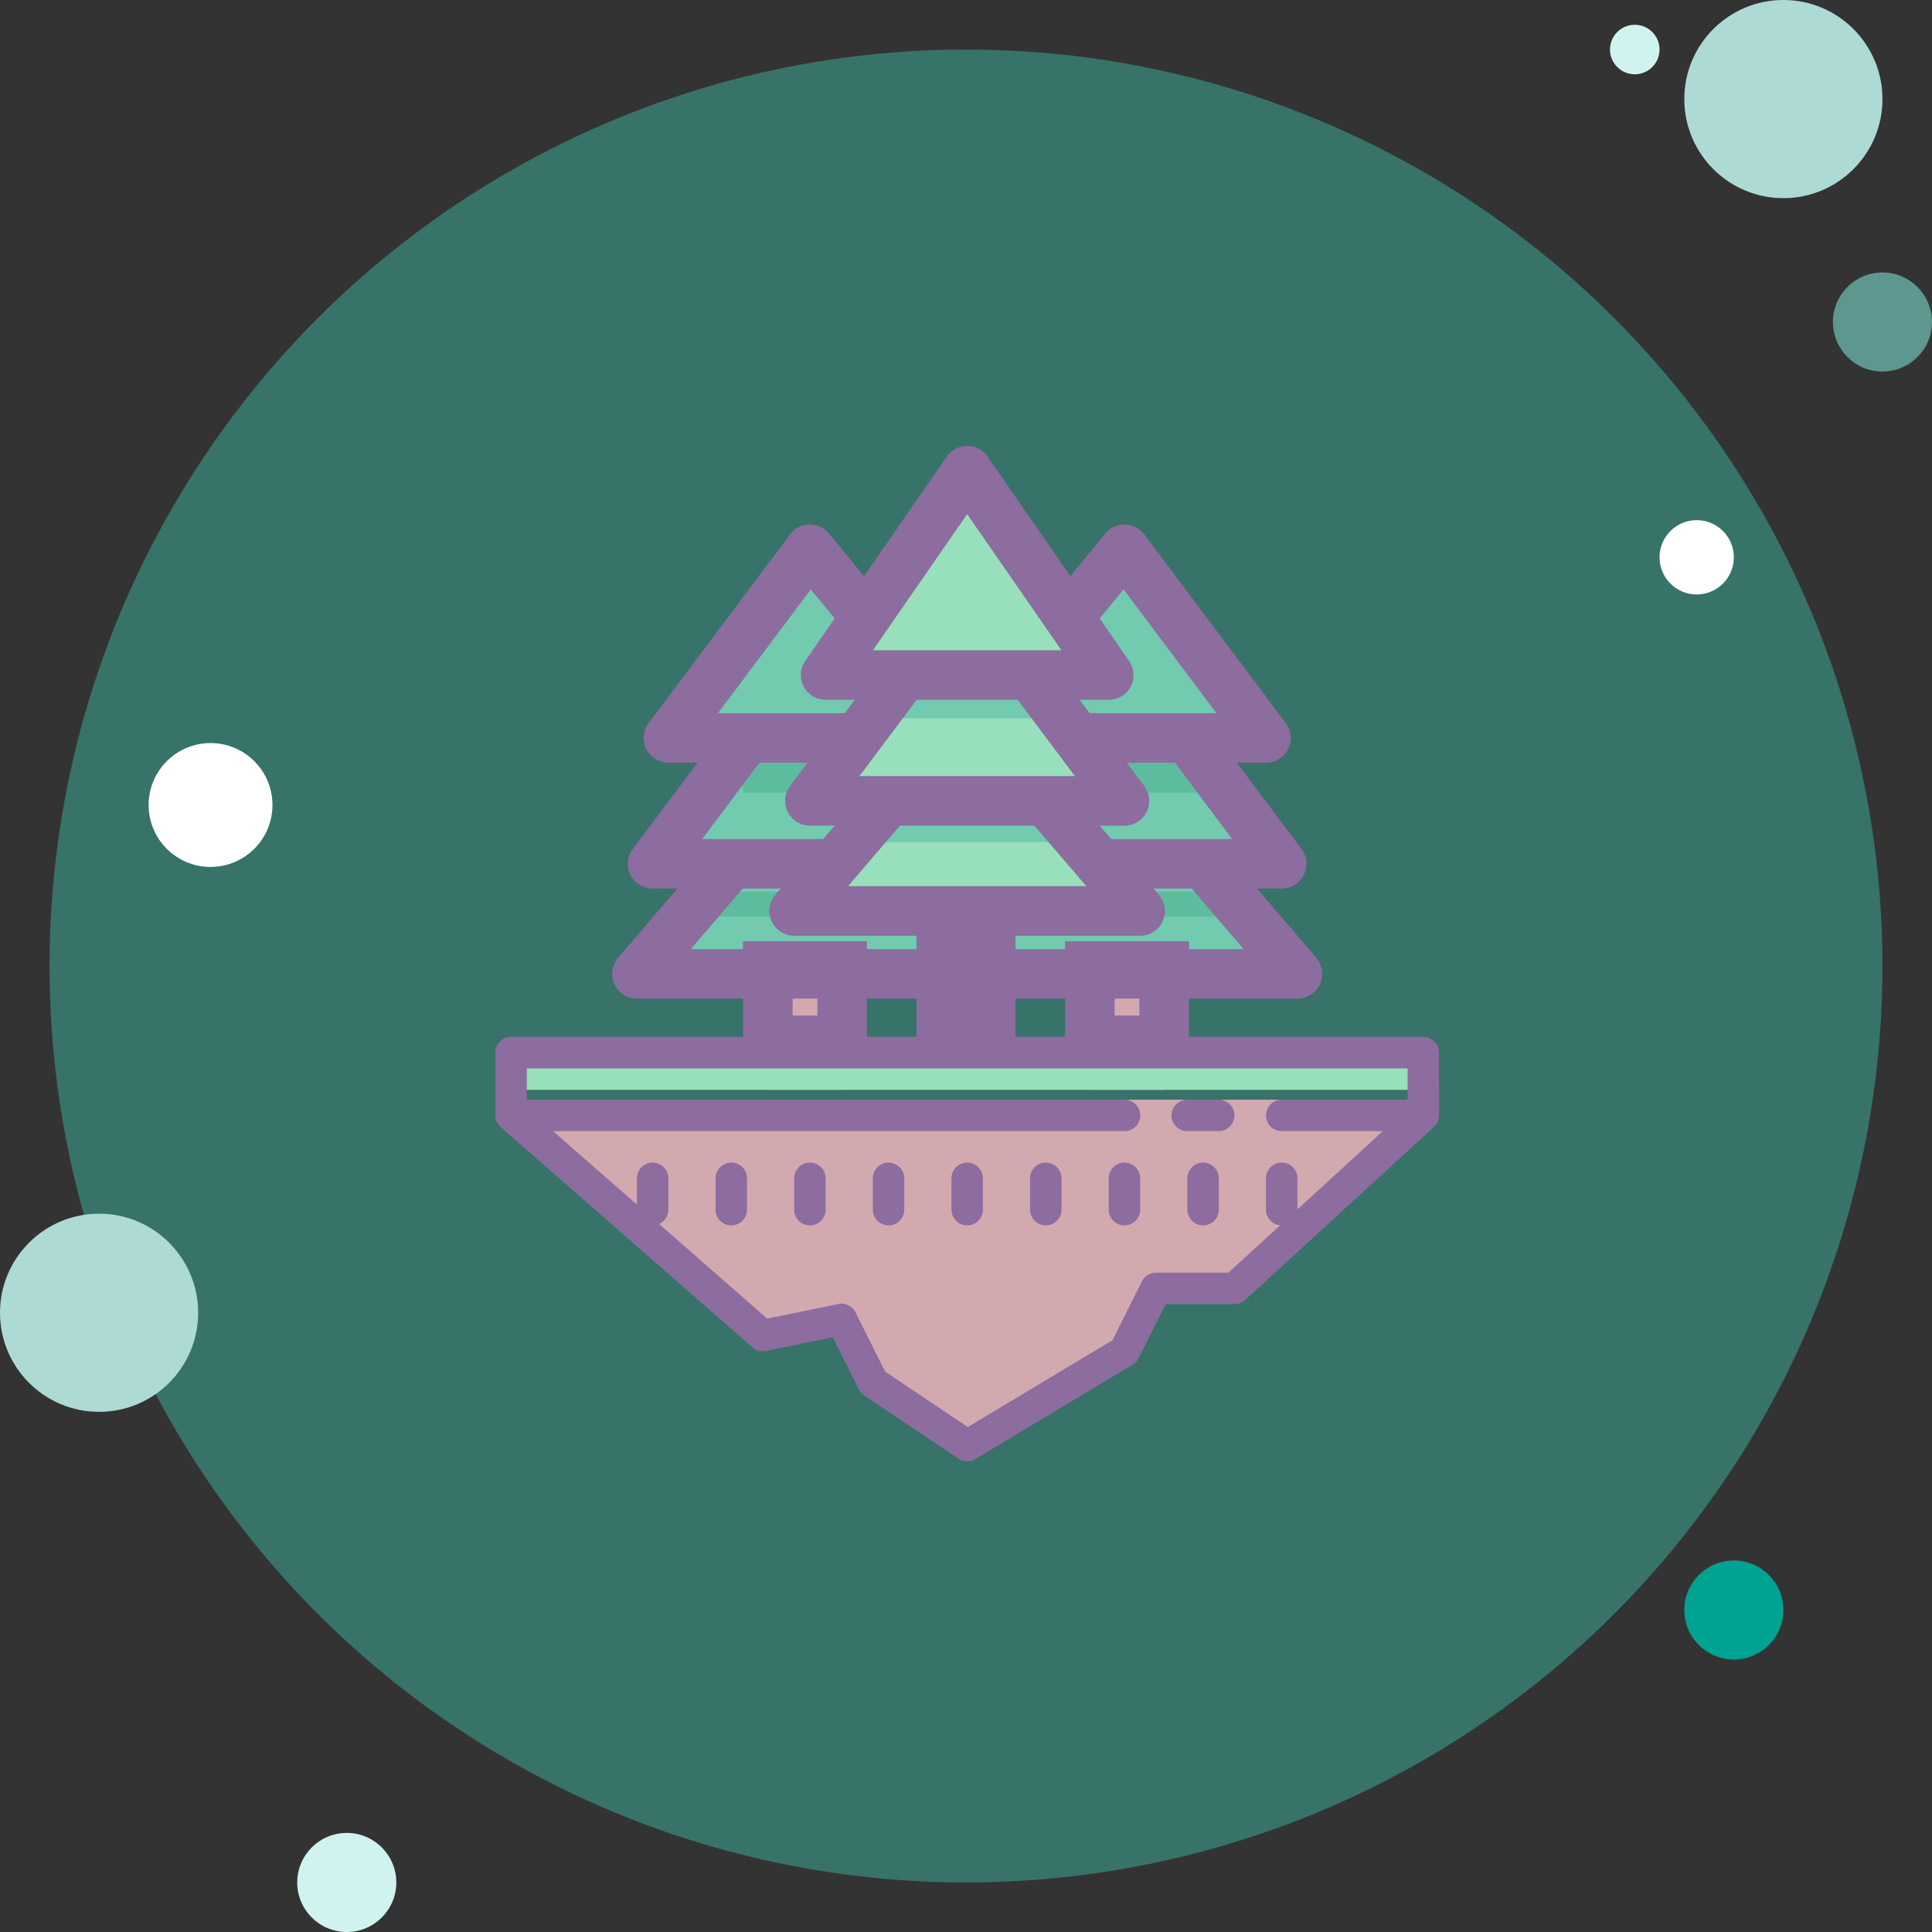 <svg xmlns="http://www.w3.org/2000/svg" width="78" height="78" viewBox="0 0 78 78">
  <rect x="0" y="0" width="78" height="78" fill="#333333" stroke="none"/>
  <g id="Point3" transform="translate(-2.379 -2.5)">
    <g id="Group_1275" data-name="Group 1275" transform="translate(-145.621 -3357.5)">
      <circle id="Ellipse_129" data-name="Ellipse 129" cx="1" cy="1" r="1" transform="translate(213 3361)" fill="#d1f3f0"/>
      <circle id="Ellipse_130" data-name="Ellipse 130" cx="37" cy="37" r="37" transform="translate(150 3362)" fill="#3db49f" opacity="0.5"/>
      <circle id="Ellipse_131" data-name="Ellipse 131" cx="4" cy="4" r="4" transform="translate(216 3360)" fill="#aedad6"/>
      <circle id="Ellipse_132" data-name="Ellipse 132" cx="2" cy="2" r="2" transform="translate(222 3371)" fill="#5e9690"/>
      <circle id="Ellipse_133" data-name="Ellipse 133" cx="2" cy="2" r="2" transform="translate(216 3423)" fill="#00a291"/>
      <circle id="Ellipse_134" data-name="Ellipse 134" cx="4" cy="4" r="4" transform="translate(148 3409)" fill="#aedad6"/>
      <circle id="Ellipse_135" data-name="Ellipse 135" cx="2" cy="2" r="2" transform="translate(160 3434)" fill="#d1f3f0"/>
      <circle id="Ellipse_136" data-name="Ellipse 136" cx="2.5" cy="2.5" r="2.5" transform="translate(154 3390)" fill="#fff"/>
      <circle id="Ellipse_137" data-name="Ellipse 137" cx="1.5" cy="1.5" r="1.5" transform="translate(215 3381)" fill="#fff"/>
    </g>
    <g id="Eco" transform="translate(17.379 17.5)">
      <rect id="Rectangle_4728" data-name="Rectangle 4728" width="48" height="48" fill="#fff" opacity="0"/>
      <g id="floating_island_forest" transform="translate(3 3)">
        <rect id="Rectangle_4729" data-name="Rectangle 4729" width="3" height="6" transform="translate(29 26) rotate(180)" fill="#d3a9b0"/>
        <path id="Path_1966" data-name="Path 1966" d="M38.323,13.619h7.619L40.228,6,38.14,8.54l-.994,3.317Z" transform="translate(-12.831 -1.825)" fill="#72caaf"/>
        <path id="Path_1967" data-name="Path 1967" d="M39.529,23.079h7.619L43.339,18H39.794l-1.083,3.331Z" transform="translate(-13.402 -6.206)" fill="#72caaf"/>
        <path id="Path_1968" data-name="Path 1968" d="M34,30.444H46.063L42.254,26l-3.492.307.425,1.6-4.538.178Z" transform="translate(-11.682 -9.127)" fill="#72caaf"/>
        <rect id="Rectangle_4730" data-name="Rectangle 4730" width="4" height="2" transform="translate(31 14) rotate(180)" fill="#5dbc9d"/>
        <rect id="Rectangle_4731" data-name="Rectangle 4731" width="5" height="1" transform="translate(32 19) rotate(180)" fill="#5dbc9d"/>
        <rect id="Rectangle_4732" data-name="Rectangle 4732" width="2" height="5" transform="translate(20 19)" fill="#d3a9b0"/>
        <rect id="Rectangle_4733" data-name="Rectangle 4733" width="3" height="6" transform="translate(13 20)" fill="#d3a9b0"/>
        <path id="Path_1969" data-name="Path 1969" d="M20.619,13.619H13L18.714,6,20.8,8.54l.994,3.317Z" transform="translate(-4.016 -1.825)" fill="#72caaf"/>
        <path id="Path_1970" data-name="Path 1970" d="M19.619,23.079H12L15.81,18h3.545l1.083,3.331Z" transform="translate(-3.651 -6.206)" fill="#72caaf"/>
        <path id="Path_1971" data-name="Path 1971" d="M23.064,30.444H11L14.81,26l3.492.307-.425,1.6,4.538.178Z" transform="translate(-3.286 -9.127)" fill="#72caaf"/>
        <path id="Path_1972" data-name="Path 1972" d="M34.429,9.254H23L28.714,1Z" transform="translate(-7.667)" fill="#97e0bb"/>
        <path id="Path_1973" data-name="Path 1973" d="M30.889,14l3.81,5.079H22L25.81,14" transform="translate(-7.302 -4.746)" fill="#97e0bb"/>
        <path id="Path_1974" data-name="Path 1974" d="M31.159,22l3.81,4.444H21L24.81,22" transform="translate(-6.937 -7.667)" fill="#97e0bb"/>
        <rect id="Rectangle_4734" data-name="Rectangle 4734" width="36" height="2" transform="translate(3 24)" fill="#97e0bb"/>
        <path id="Path_1975" data-name="Path 1975" d="M13.159,50.524l3.175-.635,1.27,2.54,3.81,2.54,6.349-3.81,1.27-2.54h3.175l7.619-6.984L39.19,41H3v.635Z" transform="translate(-0.365 -14.603)" fill="#d3a9b0"/>
        <path id="Path_1976" data-name="Path 1976" d="M21.048,55.6a.633.633,0,0,1-.354-.108l-3.81-2.557a.632.632,0,0,1-.214-.243l-1.051-2.1-2.7.554A.635.635,0,0,1,12.376,51L2.217,42.113a.635.635,0,0,1,.836-.956l9.921,8.682,2.866-.589a.634.634,0,0,1,.7.338l1.195,2.39,3.336,2.239,5.845-3.507L28.1,48.335a.632.632,0,0,1,.567-.351h2.928l7.437-6.817a.635.635,0,1,1,.858.937L32.27,49.088a.636.636,0,0,1-.429.166H29.059l-1.095,2.189a.632.632,0,0,1-.241.26l-6.349,3.81A.627.627,0,0,1,21.048,55.6Z" transform="translate(0 -14.603)" fill="#8d6c9f"/>
        <path id="Path_1977" data-name="Path 1977" d="M46.635,45a.636.636,0,0,0-.635.635V46.9a.635.635,0,0,0,1.27,0v-1.27A.636.636,0,0,0,46.635,45Z" transform="translate(-16.063 -16.063)" fill="#8d6c9f"/>
        <path id="Path_1978" data-name="Path 1978" d="M51.635,45a.636.636,0,0,0-.635.635V46.9a.635.635,0,1,0,1.27,0v-1.27A.636.636,0,0,0,51.635,45Z" transform="translate(-17.889 -16.063)" fill="#8d6c9f"/>
        <path id="Path_1979" data-name="Path 1979" d="M41.635,45a.636.636,0,0,0-.635.635V46.9a.635.635,0,0,0,1.27,0v-1.27A.636.636,0,0,0,41.635,45Z" transform="translate(-14.238 -16.063)" fill="#8d6c9f"/>
        <path id="Path_1980" data-name="Path 1980" d="M36.635,45a.636.636,0,0,0-.635.635V46.9a.635.635,0,0,0,1.27,0v-1.27A.636.636,0,0,0,36.635,45Z" transform="translate(-12.413 -16.063)" fill="#8d6c9f"/>
        <path id="Path_1981" data-name="Path 1981" d="M31.635,45a.636.636,0,0,0-.635.635V46.9a.635.635,0,1,0,1.27,0v-1.27A.636.636,0,0,0,31.635,45Z" transform="translate(-10.587 -16.063)" fill="#8d6c9f"/>
        <path id="Path_1982" data-name="Path 1982" d="M26.635,45a.636.636,0,0,0-.635.635V46.9a.635.635,0,1,0,1.27,0v-1.27A.636.636,0,0,0,26.635,45Z" transform="translate(-8.762 -16.063)" fill="#8d6c9f"/>
        <rect id="Rectangle_4735" data-name="Rectangle 4735" width="8" height="1" transform="translate(17 10)" fill="#72caaf"/>
        <rect id="Rectangle_4736" data-name="Rectangle 4736" width="8" height="1" transform="translate(17 15)" fill="#72caaf"/>
        <path id="Path_1983" data-name="Path 1983" d="M21.635,45a.636.636,0,0,0-.635.635V46.9a.635.635,0,1,0,1.27,0v-1.27A.636.636,0,0,0,21.635,45Z" transform="translate(-6.937 -16.063)" fill="#8d6c9f"/>
        <rect id="Rectangle_4737" data-name="Rectangle 4737" width="3" height="2" transform="translate(12 12)" fill="#5dbc9d"/>
        <rect id="Rectangle_4738" data-name="Rectangle 4738" width="5" height="1" transform="translate(10 18)" fill="#5dbc9d"/>
        <path id="Path_1984" data-name="Path 1984" d="M16.635,45a.636.636,0,0,0-.635.635V46.9a.635.635,0,1,0,1.27,0v-1.27A.636.636,0,0,0,16.635,45Z" transform="translate(-5.111 -16.063)" fill="#8d6c9f"/>
        <path id="Path_1985" data-name="Path 1985" d="M11.635,45a.636.636,0,0,0-.635.635V46.9a.635.635,0,1,0,1.27,0v-1.27A.636.636,0,0,0,11.635,45Z" transform="translate(-3.286 -16.063)" fill="#8d6c9f"/>
        <path id="Path_1986" data-name="Path 1986" d="M46.9,41h-1.27a.635.635,0,0,0-.635.635h0a.635.635,0,0,0,.635.635H46.9a.635.635,0,0,0,.635-.635h0A.635.635,0,0,0,46.9,41Z" transform="translate(-15.698 -14.603)" fill="#8d6c9f"/>
        <path id="Path_1987" data-name="Path 1987" d="M56.714,41H51.635a.635.635,0,0,0,0,1.27H57.3a.661.661,0,0,0,.684-.635V41Z" transform="translate(-17.889 -14.603)" fill="#8d6c9f"/>
        <path id="Path_1988" data-name="Path 1988" d="M27.4,41H2v.635a.661.661,0,0,0,.684.635H27.4a.635.635,0,0,0,0-1.27Z" transform="translate(0 -14.603)" fill="#8d6c9f"/>
        <path id="Path_1989" data-name="Path 1989" d="M40.1,40.175h-1.27v-1.9H3.27v1.9H2v-2.54A.635.635,0,0,1,2.635,37H39.46a.635.635,0,0,1,.635.635Z" transform="translate(0 -13.143)" fill="#8d6c9f"/>
        <path id="Path_1990" data-name="Path 1990" d="M34.429,9.254H23L28.714,1Z" transform="translate(-7.667)" fill="none" stroke="#8d6c9f" stroke-linejoin="round" stroke-width="2"/>
        <path id="Path_1991" data-name="Path 1991" d="M30.889,14l3.81,5.079H22L25.81,14" transform="translate(-7.302 -4.746)" fill="none" stroke="#8d6c9f" stroke-linejoin="round" stroke-width="2"/>
        <path id="Path_1992" data-name="Path 1992" d="M31.159,22l3.81,4.444H21L24.81,22" transform="translate(-6.937 -7.667)" fill="none" stroke="#8d6c9f" stroke-linejoin="round" stroke-width="2"/>
        <path id="Path_1993" data-name="Path 1993" d="M20.619,13.619H13L18.714,6,20.8,8.54" transform="translate(-4.016 -1.825)" fill="none" stroke="#8d6c9f" stroke-linejoin="round" stroke-width="2"/>
        <path id="Path_1994" data-name="Path 1994" d="M19.619,23.079H12L15.81,18" transform="translate(-3.651 -6.206)" fill="none" stroke="#8d6c9f" stroke-linejoin="round" stroke-width="2"/>
        <path id="Path_1995" data-name="Path 1995" d="M23.064,30.444H11L14.81,26" transform="translate(-3.286 -9.127)" fill="none" stroke="#8d6c9f" stroke-linejoin="round" stroke-width="2"/>
        <rect id="Rectangle_4739" data-name="Rectangle 4739" width="2" height="5" transform="translate(20 19)" fill="none" stroke="#8d6c9f" stroke-linejoin="round" stroke-width="2"/>
        <rect id="Rectangle_4740" data-name="Rectangle 4740" width="3" height="3" transform="translate(13 21)" fill="none" stroke="#8d6c9f" stroke-width="2"/>
        <path id="Path_1996" data-name="Path 1996" d="M38.894,13.619h7.619L40.8,6,38.711,8.54" transform="translate(-13.402 -1.825)" fill="none" stroke="#8d6c9f" stroke-linejoin="round" stroke-width="2"/>
        <path id="Path_1997" data-name="Path 1997" d="M40,23.079h7.619L43.81,18" transform="translate(-13.873 -6.206)" fill="none" stroke="#8d6c9f" stroke-linejoin="round" stroke-width="2"/>
        <path id="Path_1998" data-name="Path 1998" d="M34,30.444H46.063L42.254,26" transform="translate(-11.682 -9.127)" fill="none" stroke="#8d6c9f" stroke-linejoin="round" stroke-width="2"/>
        <rect id="Rectangle_4741" data-name="Rectangle 4741" width="3" height="3" transform="translate(26 21)" fill="none" stroke="#8d6c9f" stroke-width="2"/>
      </g>
    </g>
  </g>
</svg>
